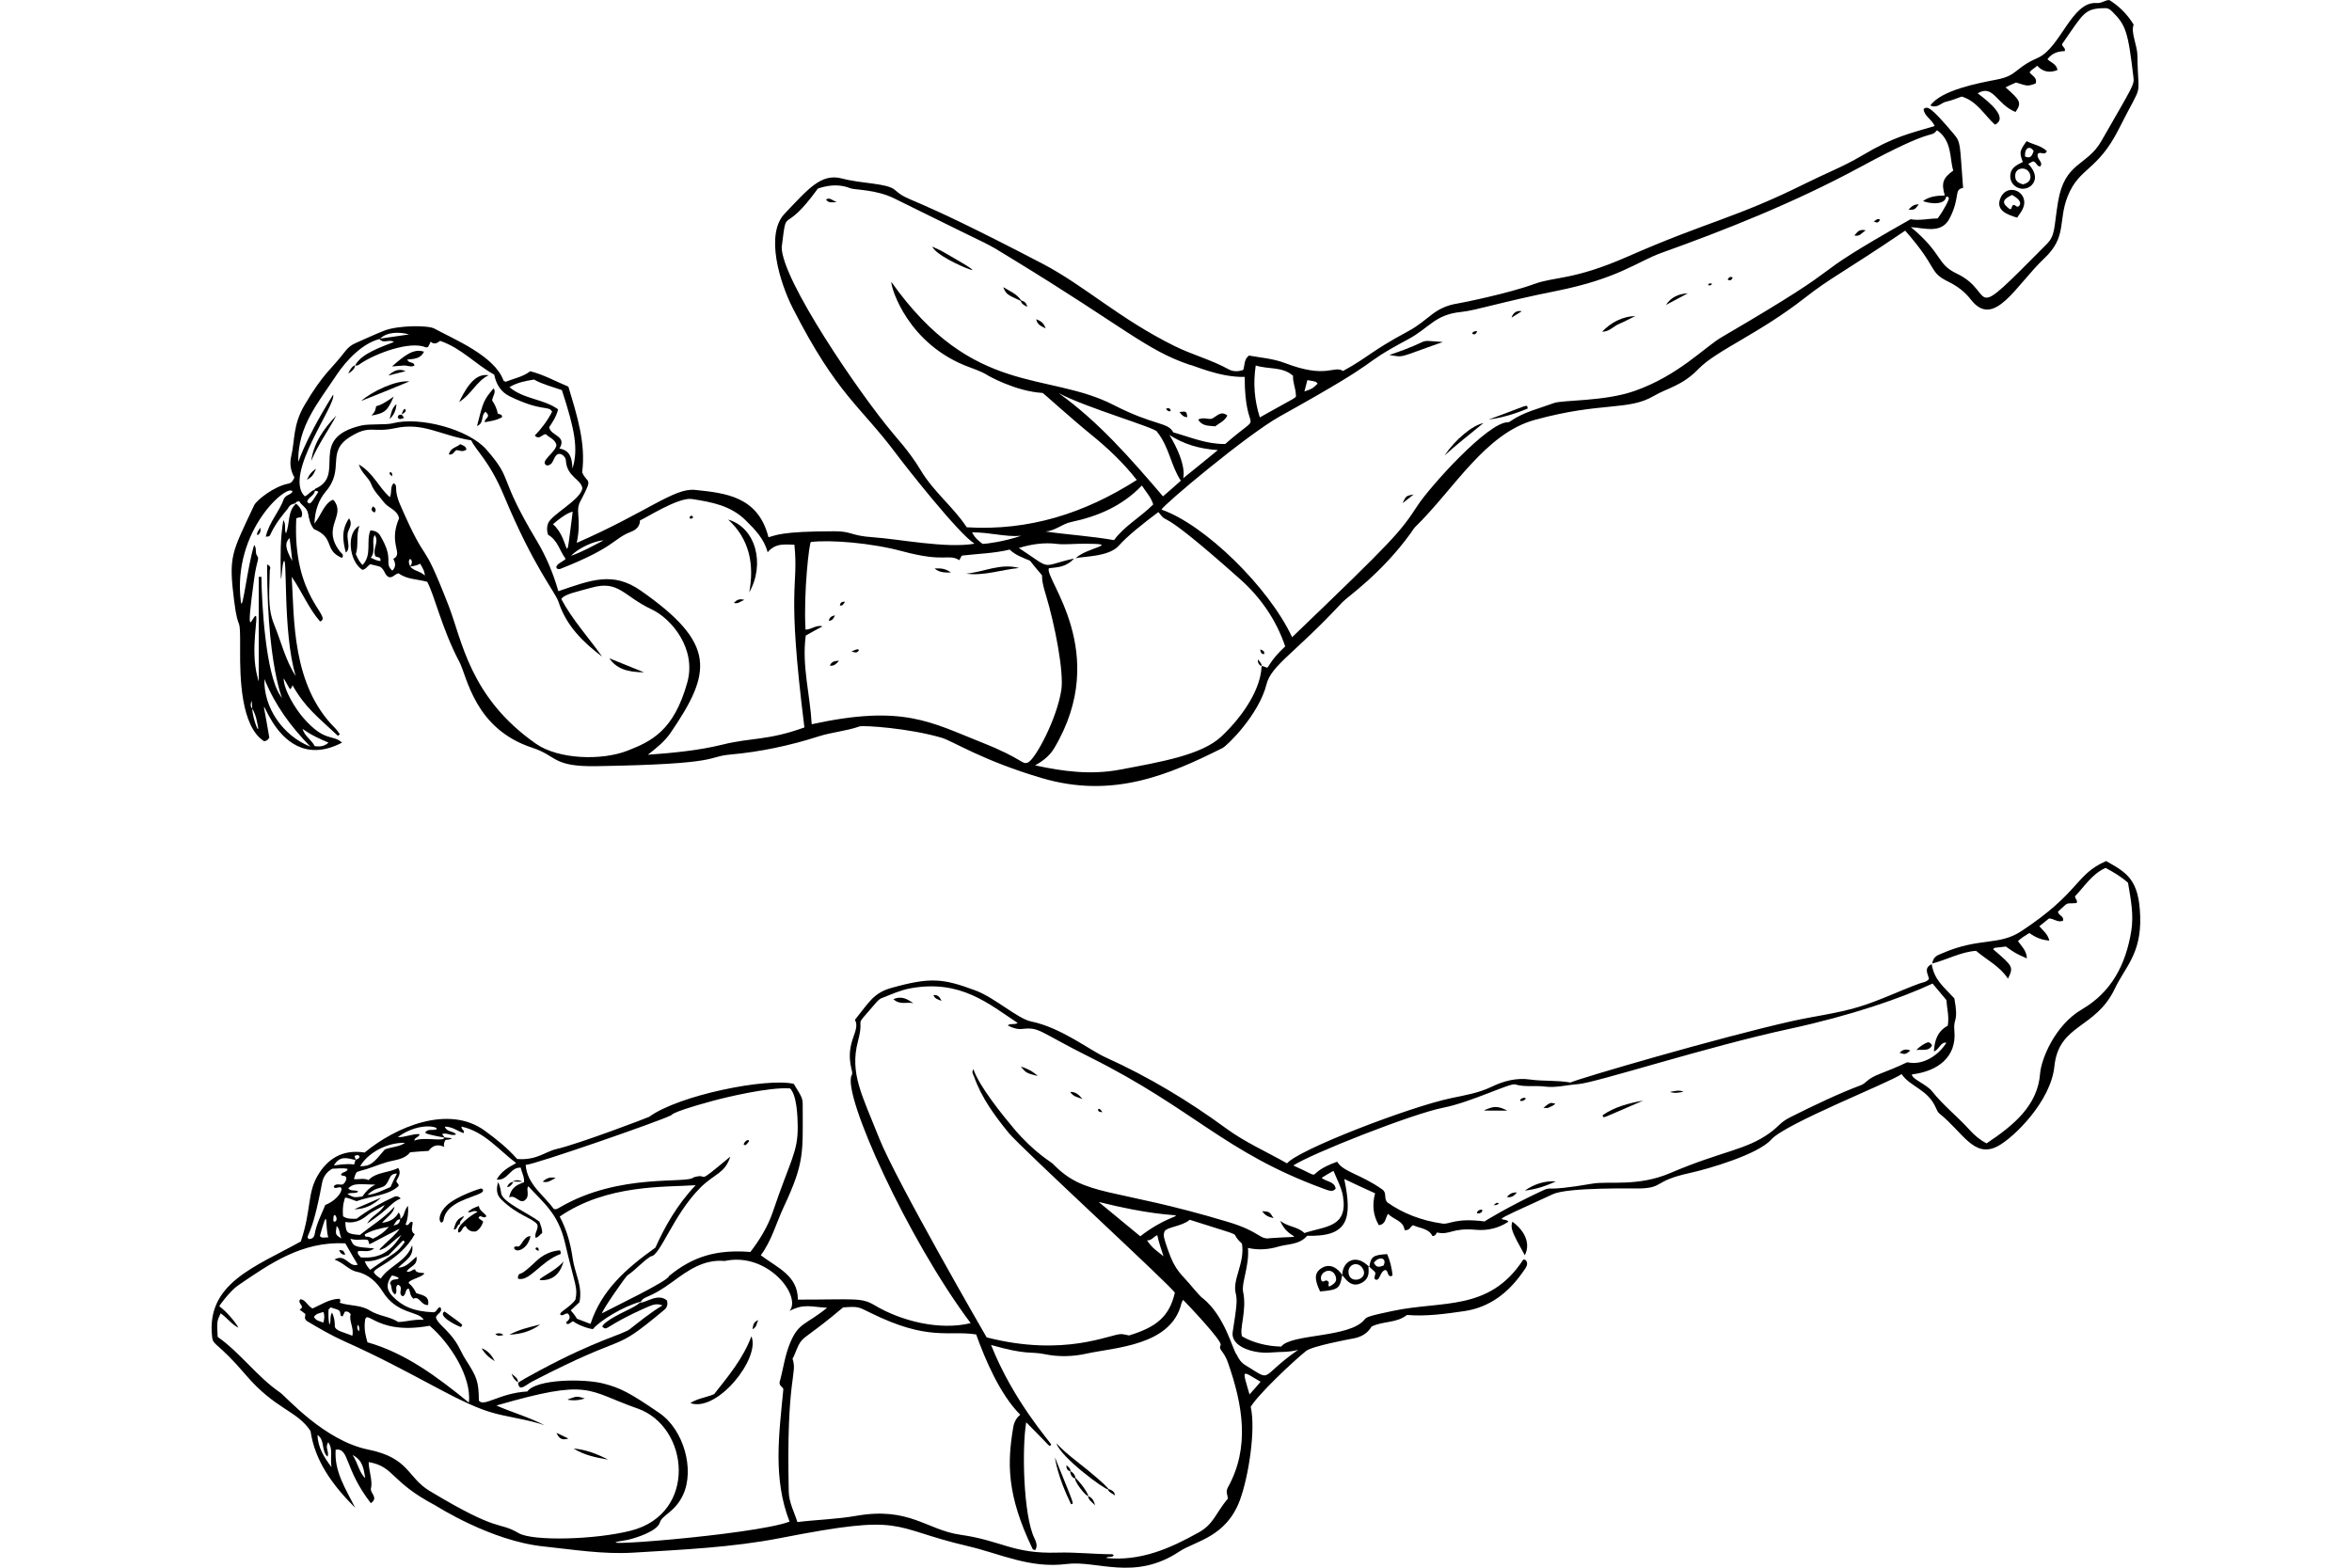 <?xml version="1.0" encoding="utf-8"?>
<!-- Generator: Adobe Illustrator 23.0.1, SVG Export Plug-In . SVG Version: 6.00 Build 0)  -->
<svg version="1.2" baseProfile="tiny" id="Layer_1" xmlns="http://www.w3.org/2000/svg" xmlns:xlink="http://www.w3.org/1999/xlink"
	 x="0px" y="0px" viewBox="0 0 900 600" xml:space="preserve">
<g>
	<path d="M91.88,248.74c-0.07,10.52,0.27,29.34,9.21,34.97c1.6-0.4,1.25-0.63,1.97-1.35c-5.61-33.65-0.58,16.77,27.83,1.86
		c-3.66-3.33-6.48,0.01-14.69-9.31c-2.99-3.4-7.66-10.77-7.66-15.31c2.86,4.65,2.22,5.08,3.41,2.69
		c4.87,8.58,9.49,11.96,17.38,19.35c0.21-0.21,0.41-0.41,0.72-0.62c-0.62-0.83-1.14-1.66-1.86-2.38
		c-16.59-16.48-15.56-41.91-16.56-57.84c3.93,5.59,6.42,12,10.86,17.07c4.98-1.99-10.72-8.83-9.11-39.53
		c0.52-0.1,0.72-0.21,1.03-0.31c0.31,0,0.52,0,0.83,0c0.93-1.35,0.1-3.62-1.97-5.28c-3.31,3-2.28,7.55-3.83,11.38
		c-0.82-1.64,0.21-3.3-1.03-5.07c-1.16,6.94-1.11,13.74-0.97,20.75c0.11,5.31,0.43-2.74,0.95-4.45c1.81-5.89-0.43,26.54,4.78,43.39
		c-3.94-5.98-5.63-13.35-8.28-19.76c-2.69-6.52-1.71-13.66-1.66-20.59c0-0.62,0.83-1.55-1.03-2.38c0,45.16,8.15,54.95,4.95,50.03
		c-5.56-8.53-6.99-35.09-7.12-45.27c-0.2,0-0.79,0-1.03,0c0,45.66,0.19,40.76-0.41,38.58c-3.1-11.12,0.74-24.6-0.94-23.58
		c-1.3,0.79-3.76,10.02-0.4-14.27c1.01-7.29,2.1-7.51,1.14-8.79c-0.93-1.24,0-2.79-1.14-4.14c-2.58,8.26-4.51,26.38-5.09,21.68
		c-3.39-27.39,18.1-45.53,19.78-42.16c-0.62,1.35-2.28,1.03-3.31,2.79c-1.55,4.66-5.59,8.79-6.93,14.49c3,0-0.17-0.53,8.48-10.76
		c0.36-0.82,1.03-1.56,2.17-1.79c1.21-0.24,0.42-0.81,2.17-1c0.83,1.66,3,2.38,3.41,4.86c0.31,1.86,0.72,3.93,2.17,5.79
		c8.32,3.47,3.57,7.94,10.76,11.07c0.93-1.35-0.21-1.76-0.62-2.28c-7.17-9.03,1.37-13.29-1.86-18.83c-0.31-0.41-0.41-1.03-1.14-1.14
		c-3.41,1.76-4.24,5.69-6.93,9.11c0.21-5.17,1.65-9.11,4.45-12.42c7.3-8.63-0.13-14.97,9.21-20.8c7.65-4.77,8.53-1.45,17.18-3.31
		c10.94-2.36,16.87,2.61,29.18,4.66c1.92,4.11,6.95,7.81,12.62,21.42c11.43,27.43,19.51,36.52,20.8,40.46
		c2.96,9.09,9.31,15.31,16.66,20.9c-5.17-7.35-11.38-14.07-15.62-22.04c1.01-1.88,6.38-2.9,11.49-4.35
		c10.55-2.98,12.13,3.13,23.07,8.28c7.6,3.57,17.22,15.07,13.66,27.94c-5.15,18.56-13.77,22.6-22.97,26.18
		c-9.84,3.83-26.35,3.34-34.97-2.69c-25.4-17.75-28.27-39.66-33.42-52.87c-11.01-28.28-7.31-12.88-18.52-38.59
		c-2.74-6.28-0.54-6.98-2.48-8.28c-1.45,1.45-0.62,3.52-1.45,5.38c-4.24-3.62-6.21-9.21-11.9-12.52c1.14,3.52,3.8,4.98,4.76,7.55
		c1.01,2.7,3.14,4.63,4.86,6.93c1.69,2.25,5.07,2.79,5.79,6.1c-4.25,9.92,1.82,13.53-2.17,15.52c0.62,1.45,1.24,2.9-0.41,4.55
		c-3.46-3.2,1-3.96-4.66-13.45c-0.62-1.04-1.66-1.86-3.72-1.97c-1.76,4.04,0.72,9.31-3,13.24c-1.14-1.03-1.86-2.48-2.59-4.14
		c1.14-3.31,0-7.04,1.35-10.86c-5.07,2.59-4.04,13.45,1.14,16.87c1.35-0.21,1.97-1.45,3-2.17c1.45,0.31,2.9,0.72,3.72,0.93
		c1.97,1.14,1.76,3.41,3.52,4.04c1.55,0.31,2.17-1.35,3.72-1.45c3,2.28,6.93,2.17,10.86,3.21c2.82,5.17,5.69,18.19,12.31,30.63
		c2.95,5.54,5.74,25.67,27.94,32.9c9.6,3.13,7.56,7.31,24.52,7.04c48.91-0.8,41.79-3.61,51.22-4.45
		c11.49-1.02,22.76-3.42,33.73-6.93c5.17-1.66,10.63-2.04,15.73-3.83c1.4-0.49,18.97,0.66,31.45,4.35
		c4.26,1.26,15.51,8.69,38.28,15.42c27.14,8.02,48.63-1.24,69.12-11.48c1.89-0.95,13.96-12.79,16.87-24.42
		c1.83-7.33,10.99-11.96,28.97-31.35c1.96-2.12,14.92-10.84,26.28-26.59c0.61-0.84,1.03-1.66,1.76-2.38
		c14.7-14.33,26.61-35.64,45.63-40.87c25.69-7.06,35.69-3.33,45.63-9.21c4.9-2.9,10.75-3.8,16.97-10.24
		c6.94-7.2,23.12-13.42,40.97-27.42c9.7-7.6,14.49-9.51,38.18-25.56c12.94,14.69,8.75,15.73,16.55,19.56
		c3.32,1.63,6.19,3.74,8.59,6.83c8.89,11.46,17.25-5.56,28.14-15.83c8.73-8.22,5.15-14.27,8.9-23.69
		c4.46-11.21,11.37-9.53,19.56-25.76c9.79-19.42,7.31-10.34,7.14-27.94c-0.04-4.17-2.67-9.05-1.45-12
		c-2.38-3.93-5.48-7.04-9.31-9.42c-1.76,0-2.9,1.29-4.86,1.14c-9.56-0.74-13.8,17.18-22.56,21c-8.93,3.9-7.64,6.74-15.62,8.28
		c-7.14,1.37-21.26,4.03-25.45,9.93c2.69,1.24,4.13-1.05,6-1.45c2.06-0.44,4.04-1.24,6-1.97c5.9,1.76,8.69,7.14,12.73,10.76
		c5.18-2.59-2.01-8.54-6.62-12c6.03-3.62,7.15,4.2,14.49,7.14c2.38-3.52,1.97-4.35-3.83-9.42c1.45-0.72,2.79-1.35,4.04-1.86
		c4.45,1.45,4.45,1.45,7.45,0.41c0.83-2.17-1.24-2.9-2.28-4.24c0.62-1.14,1.86-1.55,2.9-2.59c2.28,2.48,4.86,2.79,7.76,1.66
		c-0.31-2.28-2.38-2.79-3.83-4.14c1.66-2.28,4.04-3.1,6.62-3.1c0.41-1.35-0.93-1.45-1.03-2.69c8.29-11.84,8.43-13.76,16.66-13.76
		c1.03,0,1.86,0.62,2.59,1.35c5.14,5.14,5.99,7.53,8.07,25.14c0.34,2.91-0.09,3.08-12.31,24.42c-5.51,9.62-14.03,7.87-16.56,23.28
		c-1.63,9.97-0.95,12.72-4.35,16.14c-31.74,32.04-18.62,18.76-34.35,11.28c-7.96-3.79-5.1-7.39-17.59-17.8
		c5.59,0.37,11.81,2.67,14.9-3.52c4.14-8.27,1.4-10.85,5.07-11.49c-1.3-16.63-0.77-17.34-3.52-20.59
		c-9.2-10.89-10.11-10.68-11.59-9.62c0.21,2.79,3.1,3.83,4.24,6.52c-9.4,2.86-15.37,3.88-27.94,11.38
		c-6.73,4.02-13.96,6.84-21,10.35c-27.57,13.73-37.04,14.4-68.81,28.35c-20.48,8.99-27.66,7.51-35.39,10.35
		c-9.91,3.64-27.48,7.18-29.18,7.45c-9.42,1.47-11.07,6.32-19.14,10.66c-14.69,7.89-14.97,9.77-24.94,15.21
		c-3.61-2.28-6.11,3.14-22.14-3c-4.56-1.75-9.31-2.07-13.86-2.9c-1.97,1.55-1.55,3.62-2.17,5.48c-1.86,0.72-3.93,0.71-5.59-0.21
		c-6.6-3.66-13.98-5.57-20.69-8.9c-21.45-10.64-34.29-23.05-50.8-31.66c-54.19-28.27-49.86-22.7-56.29-28.14
		c-3.07-2.6-12.22-2.25-20.28-4.35c-7.94-2.07-12.9,4.11-21.83,13.45c-7.59,7.93-1.85,26.51,3.1,36.21
		c17.07,33.43,25.61,37.06,39.53,55.67c3.62,4.85,23.81,30.56,30.01,34.46c-10.95,1.89-28.82-1.8-39.01-2.48
		c-8.32-0.55-7.89-2.28-14.49-2.28c-21.08,0-22.56,1.66-25.35,2.28c-3.97-15.71-16.58-16.91-28.14-18.11
		c-7.97-0.82-18.43,8.56-45.22,20.28c2.05-10.04-0.96-12.09,1.66-16.45c4.73-9.03,2.44-5.92,0.41-10.55
		c1.45-11.17-1.97-21.83-5.28-32.8c-4.76-1.97-9.31-4.55-14.59-5.9c-2.79,2.17-6.31,2.79-9.42,4.04c-0.41-0.21-0.72-0.31-0.83-0.52
		c-3.4-9.41-18.82-15.7-26.49-19.87c-2.34-1.27-13.84-1.27-19.14,0.83c-3.72,1.47-7.28,3.13-10.97,4.76
		c-1.57,0.69-2.82,1.64-3.93,3.1c-5.27,6.92-8.43,8.38-15.62,20.69c-4.48,7.67-3.58,13.25-5.07,19.56
		c-0.66,2.79-0.21,5.59,1.24,8.07c-0.52,1.24-1.14,2.15-2.38,2.38c-5.37,1-12.09,6.26-13.04,8.28c-8.69,18.51-9.81,19.38-7.66,36.52
		C91.35,243.78,91.98,233.33,91.88,248.74z M110.81,205.9c0.41,3,0.72,5.9,1.03,8.79C109.05,209.73,108.95,207.77,110.81,205.9z
		 M125.71,284.23c-1.76,1.55-3.41,1.55-5.28,1.35c-1.14-2.38-3.83-3.72-4.66-6.62C116.48,279.3,117.97,280.99,125.71,284.23z
		 M118.78,285.78c-10.66-4.24-18-15.11-17.59-25.87C105.23,269.85,111.12,277.92,118.78,285.78z M96.33,268.19
		c0.1,1.24,0.1,2.17,0.21,3c0.61,0.91,1.45,3.27,1.57,4.02c2.19,8.98-1.57-0.02-1.57-4.02C95.67,270.33,95.86,269.33,96.33,268.19z
		 M145.58,214.7c-1.33,0-2.55-0.75-3.72-1.24c2.23-2.55,0.04-6.42,1.55-8.69c1.77,2.77-0.84,4.94,0.1,7.76
		C143.61,213.66,145.89,212.63,145.58,214.7z M156.45,214.98c0.19-2.36,2.18-0.01,0.47,1.7
		C156.92,216.52,156.4,215.67,156.45,214.98z M156.96,216.77c0.39-0.06,1.93,0,3.83-1.03c0.59,1.16,1.76,2.75,1.76,4.55
		C160.68,218.42,158.3,218.63,156.96,216.77z M117.54,191.96c0.52-1.78,2.65-2.16,2.95-4.09c0.33,0,0.95-0.06,1.29,0.44
		C119.7,191.43,118.67,193.93,117.54,191.96z M484.78,255.52c-2.49-0.76-1.85-1.33-2.2,1.38c-1.13,8.55-7.89,18.15-15.31,25.06
		c-7.45,6.94-22.69,9.6-38.8,12.62c-10.89,2.05-21.6,0.72-32.39-1.66c3.41-1.86,5.73-3.91,7.35-6.62
		c21.78-36.62-4.01-64.93-2.07-68.81c3.21-0.41,6.52-0.31,9.62-3.72c-13.41,2.98-7.73,4.77-21.11-4.04
		c4.82-1.47,9.71-2.2,14.69-1.55c2.65,0.34,6.94-0.11,10.71-0.09c14.16,0.07,0.48,1.43-3.67,5.58c2.31-0.74,12.66-0.45,16.45-4.76
		c3.29-3.73,9.33-8.52,15.21-12.93c4.72,6.06-2.55-4.45,31.25,25.66c7.77,6.92,13.76,15.42,17.28,25.76
		C485.81,252.91,485.41,255.71,484.78,255.52z M447.5,166.48c5.48,3.52,11.28,5.28,18.51,5.79c-4.55,3.71-8.58,7.03-13.23,10.75
		C452.59,183.21,454.72,178.52,447.5,166.48z M451.85,183.97c-2.38,2.17-4.66,4.14-6.83,6c-12.31-14.38-24.63-28.56-39.94-39.53
		c10.33,5.56,37.66,13.45,37.66,14.81C447.44,171.09,448.01,178.21,451.85,183.97z M441.29,193.06c-4.97,4.97-11.07,8.28-15,13.66
		c-8.9-1.55-17.69-2.07-26.28-3.31c3.75-0.2,6.34-2.87,9.83-3.61c10.05-2.12,19.45-6,27.11-13.98
		C438.4,188.2,440.36,190.06,441.29,193.06z M538.84,129.84c8.17-4.38,10.2-9.45,20.28-10.45c5.76-0.57,15.13-3.79,36.11-7.97
		c24.21-4.82,31.12-11.27,40.66-14.69c23.63-8.47,50.55-19.02,76.15-32.9c29.54-16.02,26.09-10.53,29.18-13.97
		c5.91,4.05,4.78,11.14,6.21,15.42c-3.94,2.85-4.65,4.7-3.26,9.53c-3.01,0.11-5.52,0.25-8.22,2.04c-0.57,0.33,8.18,2.67,8.79-1.61
		c0.36,0.05,0.71-0.04,0.99,0.52c0.27,0.4-1.95,4.77-4.29,7.85c-3.41,0-6.83,0.93-10.37,0.3c-46.45,26.31-16.28,12.41-72.22,45.11
		c-6.67,3.9-16.59,14.7-33.32,20.59c-11.65,4.11-27.58,3.41-30.94,4.66c-5.55,2.06-11.44,3.38-16.45,6.83
		c-0.31,0.21-0.72,0.52-1.14,0.52c-7.63-0.12-29.96,24.8-34.56,31.87c-6.65,10.21-9.02,12.96-48.01,50.39
		c-8.9-19.14-33.52-43.15-49.98-48.84c0.57-1.7,32.75-28.7,45.32-35.7C533.18,135.21,517.65,141.21,538.84,129.84z M500.27,145.48
		c3.77,0.63,3.16,0.57,3.93,1.35c-2.07,1.97-2.07,1.97-5.07,3C499.16,149.72,499.95,146.59,500.27,145.48z M480.51,139.89
		c4.97,1.55,10.14,0.31,14.28,3.93c-0.16,2.52,0.95,4.54,1.07,7.16c0.07,1.56,1.26,0.27-13.79,8.77
		C479.99,153.13,479.47,146.72,480.51,139.89z M352.31,179.97c-4.47-7.5-10.22-13.45-10.83-14.37c-12.61-14.99-42.36-58.5-42.36-71
		c2.17-17.11,0.03-3.3,13.85-22.45c5.32-1.77,9.12-1.38,12.43-0.1c1.8,0.69,9.75,0.4,16.87,3.93
		c43.23,21.46,32.51,15.45,45.01,23.07c42.99,26.22,51.41,34.99,67.88,40.54c1.1,0,11.44,4.92,21.12,4.66
		c0,24.59,8.5,11.74-7.46,25.68c-7.14,0.1-13.24-2.59-19.87-4.45c-2.02-4.03-7.12-2.42-22.76-10.45
		c-25.45-13.06-53.86-3.01-85.14-47.17c-0.13,2.22,6.32,24.16,30.16,32.78c0.1,0.1,3.64,1.19,6.26,2.71
		c0.29,0.3,11.2,6.48,21.52,7.04c0.17,0,10.84,9.69,18.52,15.93c6.34,5.14,12.31,10.76,17.49,17.38
		c-19.97,12.73-41.18,19.56-65.08,18.11C364.97,194.19,357.23,188.24,352.31,179.97z M371.97,203.74c7.27,0,12.57,1.84,18.73,1.33
		c-6.56,2.23-13.36,3.1-14.69,3.1C374.35,206.94,373,205.8,371.97,203.74z M308.23,240.98c-0.79-14.43,1.46-33.47,2.06-33.54
		c7.43-0.91,23.04,0.32,34.98,3.54c16.61,4.47,17.45,0.79,21.83,3.41c0.48-0.79,0.75-1.76,1.14-1.76c6-0.72,12.11-0.83,18.11-2.28
		c2.28,2.17,5.07,3.1,7.76,4.24c7.95,10.07,2.41,1.06,6.1,13.14c3.36,10.99,6.99,29.52,5.9,36.42
		c-1.79,11.32-10.03,26.48-12.71,27.64c-2.47,1.06-1.33-1.13-17.82-7.67c-19.46-7.71-30.06-14.57-64.98-6.93
		c-0.62-11.49-3.83-22.25-2.28-33.94c2.17-1.24,4.24-2.38,6.42-3.52C312.37,239.01,310.51,240.98,308.23,240.98z M230.94,206.83
		c-4.04,2.07-7.76,4.24-12.42,5.9C221.32,209.73,227.53,206.94,230.94,206.83z M211.59,200.63c5.3-4.58,7.55-4.84,7.55-4.74
		C215.93,220.55,218.58,206.58,211.59,200.63z M204.35,145.27c3.31,1.86,7.14,2.79,10.66,4.04c4.86,14.9,6.42,22.56,4.04,30.01
		c-0.17-4.06-0.9-6.93-4.97-7.66c3-4.97-3.41-4.76-3.93-8.17c1.24-1.86,2.69-3.93,3.41-6.83c-5.59-4.04-13.14-3.83-18.62-8.48
		C197.83,146.41,201.04,145.79,204.35,145.27z M156.56,127.99c-3.76,0.51-10.73,1.61-11.09,1.61
		C148.07,127,152.78,126.96,156.56,127.99z M128.72,143.6c3.95-5.95,10.14-12.25,16.53-13.85c1.45,1.97,3.67-0.09,5.49,1.13
		c-4.82,1.93-12.57,4.43-14.86,9.02c1.06,0.21,1.76-0.55,2.55-1.06c5.64-3.64,18.48-8.49,24.52-5.9c0.21,0.1,0.52-0.1,0.83-0.1
		c0.31-0.62,0.62-1.14,1.03-2.07c1.55,1.45,2.79,0.21,3.62-0.31c8.17,2.79,13.55,9,20.69,12.93c0.72,3.62,2.49,6.62,5.9,8.28
		c12.55,6.11,14.98,3.38,16.24,5.9c-1.67,3.34-4.32,6.81-6.62,9.11c1.76,1.86,2.79-0.52,4.24-0.52c1.24,1.35,3.31,1.76,4.04,4.02
		c0,2.88-6.92,6.57-3.62,7.98c2.23-0.13,2.31-2.26,3.29-3.59c1.55-2.11,3.95,0.17,3.95,1.74c0.37,6.26,6.02,7.16,6.31,10.66
		c-0.91,4.55-11.84,9.91-13.15,13.4c-0.46,1.23-0.51,2.66,0.01,4.29c3.67,2.04,4.42,6.09,6.63,9.07c0.45,0.61-2.61,1.54-3.3,2.84
		c-0.56,1.06,0.61,1.45,1.43,1.13c21.21-8.39,19.96-11.44,27.01-14.18c2.04-0.79,3.41-2.18,3.41-4.35
		c1.69-0.56,14.64-8.98,19.88-8.18c7.44,1.14,14.82,2.46,20.59,8.17c3.53,3.5,7.04,7.04,8.38,12.21c3.1-3.72,6.83-2.9,10.24-2.9
		c1.7,17.03-3.13,14.37,3.83,69.94c-14.33,5.15-19.9,3.73-31.56,6.62c-8.87,2.2-19.02,3.16-28.35,3.83
		c3.22-2.53,6.39-5.01,8.69-8.38c15.78-23.12,17.7-34.09-11.38-54.42c-10.66-7.45-18.95-4.1-31.56,0.21
		c-1.97-6.93-4.68-13.34-8.28-19.35c-15.29-25.54-8.6-22.66-19.25-34.87c-6.75-7.74-25.49-12.77-35.9-10.04
		c-2.49,0.65-8.99,0.15-11.9,0.83c-21.1,4.88-5.5,19-17.69,24.21c-0.17,0.07-0.25,0.32-0.32,0.47c-1.5,0.33-2.23,1.93-3.71,2.43
		c-8.32-8.31,12.38-35.36,10.86-38.9c-0.01,0.02-0.03,0.05-0.04,0.07c-12.17,19.56-13.3,26.85-13.31,25.33
		C114.04,163.06,121.61,154.32,128.72,143.6z"/>
	<path d="M245.22,498.2l0.21-0.1C245.22,498.14,245.24,498.16,245.22,498.2z"/>
	<path d="M818.95,350.66c-0.45-14.08-5.09-16.64-13.04-21.11c-11.95,5.25-9.78,11.86-32.39,26.8c-8.79,5.81-16.03,2.23-30.52,8.59
		c-1.44,0.63-3.21,1.03-3.62,3.83c5.9-1.55,10.97-4.45,16.76-4.86c4.14,3.52,9.11,5.9,12.21,10.66c2.17-4.45,2.07-4.66-5.69-11.28
		c0.85-0.85,0.28-0.38,4.86-1.03c3.41,2.36,3.54,2.57,8.07,4.55c-0.1-3-1.97-4.55-3.41-6.62c1.24-1.24,2.79-2.07,4.35-3.1
		c2.17,1.55,4.55,2.69,7.66,2.9c-0.62-2.48-2.28-3.72-3.83-5.48c1.24-1.03,2.59-2.07,3.72-3c1.97,0.1,3.52,1.76,5.38,0.83
		c0.31-1.86-1.76-1.86-1.97-3.41c4.53-4.08,2.45-2.92,7.14-3.31c0.52-1.03-0.62-1.55-0.62-2.59c3.62-3.72,6.42-8.48,11.69-10.86
		c2.9,1.55,5.79,3.21,8.59,5.69c1.03,6.1,2.28,12.21,1.24,18.52c-2.07,12.62-7.45,23.27-18.83,29.9
		c-10.59,6.17-15.66,19.42-16.04,24.52c-0.91,12.38-10.19,19.93-20.49,26.8c-2.59-1.35-4.66-3.1-6.62-5.28
		c-4.56-5.06-9.93-9.21-14.18-14.59c-2.23-2.82-7.89-4.73-7.76-6.52c9.79-1.17,17.2-6.6,16.24-16.66c-0.5-5.22,1.73-2.89,0-12.42
		c-4.79-5.09-7.69-7.34-8.69-13.14c-3.21,1.66-1.35,3.72-1.03,5.69c-0.93,1.24-2.37,1.26-3.72,1.76c-7.83,2.89-15.42,6.62-23.38,9
		c-8.28,2.48-16.97,3.5-25.35,5.38c-27.66,6.21-81.72,22.01-84.74,23.49c-5.28-0.93-10.45-0.43-15.42-1.14
		c-5.27-0.75-10.13,0.54-14.8,2.79c-4.96,2.4-10.24,3.23-15.52,4.35c-16,3.39-58.38,19.69-62.7,24.94
		c-7.86-4.45-16.12-8.1-23.28-13.35c-14.45-10.6-29.78-19.81-46.15-27.21c-6.24-2.82-16.92-11.37-28.56-13.76
		c-5.03-1.03-13.98-9.14-21.11-11.8c-12.51-4.65-17.21-5.24-32.28-1.03c-6.91,1.93-8.61,5.59-13.97,12.21
		c2.33,4.33-3.88,8.24-1.35,18.73c0.2,0.83,0.52,1.86,0.1,2.48c-3.76,7.21,21.46,62.79,45.53,94.88
		c-11.79,2.9-26.51-0.74-36.73-6.83c-5.11-3.04-7.31-2.17-29.39-2.17c0-9.21-7.76-12.11-14.18-16.97
		c4.14-5.59,5.89-12.32,8.79-18.52c8.08-17.25,7.24-20.8,7.24-39.11c0-2.59-0.41-3-3.41-7.97c-10.25-2.41-43.82,4.24-55.36,12.62
		c-0.33,0.24-26.94,10.37-35.39,12.31c-4.49,1.03-7.54,4.4-15.11,3.83c-3.62-4.14-7.98-7.64-12.42-10.86
		c-13.8-10.04-34.02-1.48-45.94,8.38c-7.35-1.14-13.06,1.43-17.18,7.55c-5.08,7.55-2.92,13.73-7.24,26.49
		c-17.74,9.85-36.26,16.06-33.94,36.52c0.39,3.47,1.96,1.77,12.83,14.49c11.46,13.41,19.51,13.54,24.83,21.52
		c1.66,11.59,8.59,20.9,17.07,29.39c-3.52-7.14-8.07-13.76-7.45-22.25c5.34-0.67,3.14,7.13,13.45,20.49c2.9-2.07,0.1-3.41,0-5.38
		c0.83-3.1-0.72-6.52-0.83-10.35c9.99,1.76,7.98,7.32,25.45,16.55c0.54,0.28,21.16,13.59,41.39,15.73
		c11.49,1.21,22.87,3.09,34.46,2.38c18.83-1.16,37.77-1.97,56.29-5.59c48.77-9.53,40.85-4.1,71.7,3.1
		c12.59,2.94,23.62,8.64,37.87,6.83c11.56-1.47,25.96,6.63,43.04-4.76c6.08-4.05,17.89-5.4,23.18-19.66
		c3.32-8.95,6.14-27.02,4.14-35.7c2.75-4.71,16.14-17.35,21.21-21.42c2.32-1.86,16.9-4.56,17.49-4.66c3.31-0.52,5.9-1.86,7.55-4.66
		c4.35-2.17,9.52-1.24,13.55-4.45c7.24,0.62,14.59-0.4,21.83-1.45c9.94-1.43,17.19-7.26,22.66-15.21c0.85-1.23,2.17-2.69,1.03-4.24
		c-0.62-0.41-0.93-0.41-1.14-0.1c-13,19.73-30.77,15.43-49.77,19.45c-9.16,1.94-10.07,2.31-10.86,3.31
		c-5.66,7.11-28.11,5.34-31.87,10.35c-5.48-0.1-10.97-1.55-15-3.93c-1.1-2.98,1.93-9.9,0.41-17.07c-0.7-3.32,2.45-9.96,1.86-16.76
		c4.04,0.93,7.96,0.59,11.69-0.52c3.61-1.07,7.97-0.62,10.97-4.14c15.64,0.47,17.41-6.36,14.18-21.73c4.14,1.97,7.86,3.72,11.8,5.48
		c-1.14,4.24-0.83,8.38,1.45,12.21c2.79-0.41,2.38-2.79,3.52-4.35c2.17,2.28,5.9,2.59,6.31,6.21c1.86,0.31,2.17-1.24,3.21-1.86
		c2.69,1.24,6.1,1.24,7.45,4.14c1.24,0,1.24-0.72,1.76-1.35c5.13,1.12,5.39-1.86,14.9-1.03c4.45,0.39,8.69-0.62,12.42-3.1
		c-1.3-2.16-10.63,2.08,17.07-10.55c5.93-2.71,31.73-2.12,33.32-2.17c9.26-0.33,4.97-2.83,18.93-5.9
		c7.43-1.63,26.27-7.18,31.25-12.83c5.43-6.16,45.95-22.07,49.87-25.04c3.5,5.03,10.02,5.75,13.14,12.93
		c0.31,0.72,0.71,1.67,1.35,2.17c8.95,7.12,13.2,17.26,22.25,12.52c6.22-3.26,20.35-17.18,21.73-30.52
		c1.69-16.47,15.76-14.2,23.18-29.9C813.26,369.97,819.42,365.05,818.95,350.66z M256.37,427.03c1.4,0-3.09-0.42,16.37-5.7
		c5.27-1.43,21.66-5.35,29.59-4.76c2.61,2.61,2.89,10.89,2.92,14.57c0.08,9.91-2.78,12.72-9.54,32.72
		c-1.89,5.58-5.07,10.76-8.57,15.3c-13.09-1.04-22.14,1.82-31.13,9.2c0,1.81-22.4,12.48-25.67,14.29c0-1.05,8.95-14,9.82-14.59
		c3.22-2.16,5.59-5.17,8.9-7.24c3.49,0,8.56-15.86,18.85-26.19c5.45-5.47,9.43-5.4,11.56-11.98c-14.53,12.1-7.4,5.89-14.05,7.96
		c-2.61,2.61-28.26-1.83-51.03,11.39c-2.02,1.17-1.46,0.72-2.48,0.72c-3.76-5.29-10.18-9.32-10.76-16.87
		C204.9,445.64,252.88,428.92,256.37,427.03z M219.14,481.65c-0.78-5.58-2.28-10.97-4.97-16.04c18.06-12.38,40.08-11.2,52.04-12
		c-7.14,7.45-11.9,16.04-15.42,23.9c-11.43,8.14-20.61,16.39-24.77,29.02c-0.11,0.27,0.52,0.35-5.24-1.81
		c-0.7-1.18-1.56-2.31-2.38-3.21c1.12-1.03,2.77-2.63,3.31-3.1C223.08,492.41,219.92,487.24,219.14,481.65z M166.3,432.41
		c-1.23,0.18-2.69-0.39-3.65,1.13c0.72,0-1.51,0.23,7.35,1.84c0,1.74-7.62-0.42-11.49,1.17c0.25-1.41,1.75-1.14,2.07-2.49
		c-2.79-0.2-5.82,1.35-8.38,1.14C161.36,428.55,169.91,431.88,166.3,432.41z M154.99,437.38c-1.92,1.54-5.57,1.63-7.76,2.58
		c-4.27,5.07-5.3,6.4-9.42,6.4C140.51,441.61,147.54,437.26,154.99,437.38z M137.6,442.74c-0.2,0.8-0.97,0.83-1.49,1.11
		c0,0-0.36-1.15-0.47-1.42C136.37,442.23,137.09,441.61,137.6,442.74z M136.03,443.96c-1.24,3.24,1.66,0.57-8.25,2.09
		C130.03,442.08,133.07,443.32,136.03,443.96z M138.65,457.95c-3.13,0.28-2.83,0.62-5.69-0.93c1.24-0.83,2.9,0,4.14-0.93
		c-1.03-0.93-2.9,0.1-3.83-1.35c2.06-1.64,2.34-1.67,10.35-1.35C141.35,454.53,140.12,455.88,138.65,457.95z M146.92,454.02
		c2.51-1.69,1.48-4.86,4.97-4.86c-0.93,1.76-1.66,3.41-2.48,5.17c-2.9,1.14-5.48,2.69-8.79,3
		C143.26,454.67,145.3,454.9,146.92,454.02z M123.23,452.78c0.42-2.28,1.66-4.24,3.94-5.48c1.8,0,4.05-0.41,5.9,0.1
		c-0.52,1.55-2.28,0.93-2.59,2.28c0.33,0.38,1,0.23,1.53,0.46c1.11,0.47,0.27,2.36-0.81,3.17c-0.71,0.15-1.16,0.01-1.83-0.01
		c-1.73-0.05-2.18,1.43-0.84,1.36c0.48-0.03,1.16-0.29,1.45-0.29c1.89,0.03-0.15,4.66-5.51,6.81c-1.45,3.62-3.37,7.13-4.04,11.07
		c-0.23,1.34-0.93,1.97-2.38,1.97C116.83,472.24,119.15,474.86,123.23,452.78z M128.82,469.23c1.35,1.24,1.03,3.21,1.86,4.76
		C128.3,472.54,128.3,472.54,128.82,469.23z M127.54,466.92c-0.01-0.07,0.08-1.36,0.12-1.49c0.07-0.21,0.22-0.37,0.53-0.44
		C129.88,467.15,127.58,468.46,127.54,466.92z M125.61,473.58c-1.35-0.1-2.28,0.52-3.22-0.51
		C125.9,460.53,124.25,469.07,125.61,473.58z M121.47,549.21c2.98,1.88,1.35,6,3.83,8.28c0.83-1.74-1.12-3.47,0.31-5.48
		c1.97,2.79,0.62,5.79,1.24,9.52C123.94,557.66,121.66,553.98,121.47,549.21z M134.92,556.87c4.15,2.21,4.2,5.5,4.86,8.9
		C137.4,563.49,137.09,560.28,134.92,556.87z M198.45,586.77c-8.13-4.77-6.64,0.37-34.04-16.14c-8.67-5.22-7.66-12.62-23.49-15.83
		c-16.9-3.43-31.4-20.23-33.73-21.83c-8.96-6.17-15.21-15.21-23.9-21.31c-0.3-5.88-0.32-5.98,1.14-9c2.4,1.61,4.31,4.35,6.83,5.48
		c-1.05-1.86-4.18-5.88-7.32-8.17c-0.22-0.16,4.26-6.02,7.11-7.97c12.34-8.44,24.52-16.97,41.08-16.14
		c5.12,9.06,4.99,8.14,4.46,8.25c-3.18,0.82-4.39-4.45-8.6-2.04c3.53,1.26,5.57,4.06,8.48,4.66c4.55,0.92,7.74,4.05,9.93,7.55
		c5.63,9.03,13.86,7.33,15.73,10.86c-3.53-0.29-6.5,0.72-9.73,0.83c-3.31-2.17-7.48-2.23-10.97-4.45c-3.34-2.13-7.66-1.66-11.38-2.9
		c0-0.52,0.52-1.03-0.21-1.55c-3.93,0.1-7.14,2.38-10.24,3.72c-2.07-1.03-2.59-3.41-4.66-3.52c-1.53,1.53,2.25,2.71-0.31,3.93
		c1.37,1.06,1.78,1.38,2.17,1.66c0.21,0.83-0.72,1.76,0.72,2.79c4.35,2.59,9.22,5.45,14.38,7.76c26.05,11.64,42.17,22.77,55.25,26.9
		c6.49,2.05,15.04,2.93,21.21,5.17c-5.93-3.11-12.36-4.88-18.42-7.55c36.23-10.48,34.16-5.81,54.01,1.14
		c19.83,6.94,23.11,40.25-2.59,46.77C227.71,589.31,203.83,589.93,198.45,586.77z M140.61,474.51c1.99,1.99-3.27,3.55,12.31-4.24
		c-2.27,3.6-11.89,10.47-5.62,7.34c2.03-1.24,3.36-2.9,6.24-4.96c-3.93,6.36-8.27,9.16-15.52,8.59c-0.31-0.72-1.45-1.03-1.03-2.38
		c2.01-0.34,4.09,0.67,6.21-1.05c-7.83-0.62-7.86-0.62-9.09-3.69c0-0.13,0.5,0.35,2.51,0.38
		C138.03,474.52,139.38,474.3,140.61,474.51z M139.58,472.44c2.69-1.55,5.59-2.28,9.21-2.9c-1.86,2.17-3.72,3.41-6.1,4.55
		c-0.62-0.31-1.14-0.62-1.66-0.72C140.51,473.16,139.58,473.78,139.58,472.44z M150.54,469.03c0.95-1.16,1.19-2.38,2.58-2.38
		C152.94,468.31,152.09,468.73,150.54,469.03z M154.89,475.34c-3.16,4.43-2.8,3.26-13.24,10.66c-1.03-1.14-1.66-2.07-2.07-3.31
		c3.62,0.31,6.31-1.24,9.11-2.28C155.16,473.93,153.95,474.4,154.89,475.34z M164.41,507.4c7.79,6.67,16.13,19.61,15,29.4
		c-12.11-9.83-24.21-18.93-38.8-23.07c-0.64-2.2-1.12-4.24-1.08-6.24C139.76,498.27,142.01,511.54,164.41,507.4z M137.3,509.58
		c-0.52-0.72-0.83-1.45-0.31-2.59C137.61,508.03,137.61,508.76,137.3,509.58z M134.82,511.24c-2.91-1.27-6.72-1.88-6.7-3.74
		c0.01-1.78-0.24-3.44-1.06-5.16c-1.03,1.66-0.21,3.31-1.03,4.66c-0.31-1.69-0.45-3.18-0.31-5.79c0-0.1,0.31-0.31,0.83-0.83
		c0.61,0.26,1.66,0.49,2.44,0.79c2.19,0.81,0.44,2.5,2.11,2.63c0.42-0.84,0.64-1.22,0.83-1.76c0.83-0.21,1.45-0.1,2.28,0.93
		C133.37,505.44,135.55,508.21,134.82,511.24z M123.75,506.17c-1.55-0.52-2.9-0.72-3.62-2.17c0.92-1.32,2.21-1.43,3.62-1.86
		C124.28,503.48,124.14,504.69,123.75,506.17z M240.15,589.36c2.97-0.67,11.31-3.23,12.33-6.63c0.9-2.99,5.73-3.86,8.88-10.57
		c4.53-9.67,0.28-24.95-9-31.32c-11.56-7.93-15.04-9.64-21.31-11.28c-7.54-1.98-25.86-1.79-29.28,3
		c-10.7,0.63-16.54,6.06-18.52,3.52c-0.1-7.45-0.71-8.94-5.07-15.73c-2.36-3.67-2.53-6.28-7.76-11.59
		c-1.01-1.02-3.21-2.91-3.62-4.55c0.32-1.45,2.9-1.98,1.66-3.93c-1.24,0.21-1.24,1.86-2.59,1.97c-7.76-0.31-12.01-2.37-15.62-6.1
		c-2.29-2.37-2.7-4.7-0.31-7.97c1.42,0.16,4.05,1.2,1.56,1.47c-0.86,0.09-1.72,0.07-2.29,1.43c0.95,1.26,0.2,3.2,1.97,4.35
		c1.23-1.22-0.39-2.9,1.15-3.72c1.97,0.83,0.43,2.58,1.03,3.72c0.69,1.33,1.52,0.46,1.91-1c0.15-0.58,0.35-1.13,1.09-1.27
		c0.72,1.03,0.31,2.59,1.86,3.93c2.26-1.33,2.87,2.63,5.59,2.38c0.62-3.62-2.28-3.72-4.55-4.55c-0.66-1.44-1.51-2.69-2.7-3.67
		c-1.13-0.93,3.58-2.17,4.95-3.07c2.8-1.84-2.31-0.05-2.66-2.36c-1.13,0-1.89,1.32-3.21,0.83c0.93-1.96,4.34-2.18,3.72-5.69
		c-2.21,1.81-3.75,4.11-7.04,4.24c2.71-2.71,6.2-4.26,5.38-8.59c-2.22,6.29-8.71,7.76-12.01,12.73c-1.07-0.7-2.03-1.27-2.57-2.26
		c-0.89-1.64,10-4.56,15.6-14.71c-1.97-1.24-0.72-3.1-0.83-4.66c-1.45-0.52-1.14,1.76-2.69,1.03c0.83-2.17,1.14-4.45,0.93-7.24
		c-1.62,1.74-1.26,4.03-2.91,5c-0.05-0.78,0.16-1.55-0.71-2.42c-1.06,2.02-2.94,3.51-6.31,3.93c1.81-2.21,4.34-3.47,4.76-6.21
		c-3.83,4.35-8.79,7.24-13.24,10.86c-5.2-0.43-5.35-0.83-5.59-4.97c3.31,0.62,6-0.52,8.48-2.59c1.75-1.45,4.04-2.38,6.62-3.93
		c-1.89,3.31-5.08,4.05-6.73,7.14c8.97-5.98,8.81-7.85,12.82-9.62c-0.83-0.93-1.66-0.93-2.28-0.72c-5.17,2.38-10.14,5.07-14.59,8.48
		c-1.76,0-3.52,0.21-5.17-0.93c-0.19-2.05-0.14-4.19,0.49-6.25c0.37-1.23-0.23-1.3,4.69,0.46c5.11-1.96,12.05-2.05,16.04-5.79
		c0.21-1.03-0.72-0.93-0.83-1.97c0.52-1.24,2.07-2.79,0.72-4.97c-3.72,1.97-8.28,1.45-11.38,4.66c-1.86-0.93-3.83-0.1-5.59-0.41
		c0.83-2.54,0.72-2.7,2.38-3.1c3.41-0.84,6.62-2.28,10.04-3.31c3.1-0.94,6.83-0.93,9.11-3.83c2.38-0.21,4.66-0.41,7.04-0.52
		c1.31-1.78,2.97-2.62,5.27-1.83c1.64,0.56-0.1,0.3,0.99-2c0.38-0.8,0.66-0.12,2.11-0.71c1.08-0.44,0.86-0.26-2.22-0.62
		c-0.24-0.32-0.7-0.92-0.97-1.25c1.76-0.83,3.42,0.92,5.38,0.1c-1.13-1.45-3.61-0.78-4.35-3c3.08,0,5.56,2.15,7.24,2.48
		c0.42-1.28-1.02-1.27-0.83-2.48c8.79,1.97,14.07,8.79,20.9,13.97c-3.12,1.7-5.77,3.24-7.45,6.31c4.35,0.52,5.17-4.86,9.21-4.55
		c0.31,1.76,1.45,3.41,1.24,5.59c-2.99,1-5.01,2.26-5.68,5.79c2.38-1.14,3.62,2.07,5.59,1.35c2.79-1.56,0.63-4.58,1.76-5.59
		c5.8,6.32,11.4,10.46,13.97,21.42c4,17.03,5.02,17.2,4.04,21.94c-2.06,3.09-6.96,5.01-5.59,5.9c1.03,0.41,1.76-0.93,2.79-0.52
		c1.59,1.95-0.51,2.88-0.69,3.27c-0.18,0.38,0.3,1.06,1.29,0.44c0.24-0.18,0.91-0.69,1.26-0.82c2.52,1.84,6.69,3,7.66,3
		c2.52-3.19,11.86-8.87,18.36-10.5c1.38-2.43,2.94-0.87,12.06-7.59c6.02-4.43,12-8.69,19.97-7.97
		c16.43-3.58,29.58,13.37,24.83,19.14c5.45-2.98,8.64-1.5,14.38-1.24c-8.28,6.72-10.82,5.55-14.1,13.31
		c-2.13,5.02-2.73,10.42-4.11,15.25c-0.1,1.55,1.45,1.76,1.45,2.69c-1.66,17.18-4.04,34.14,2.38,50.6
		C288.68,587.55,216.95,592.93,240.15,589.36z M469.85,569.29c-0.92,1.66-0.1,2.9,0,4.24c-4.66,5.59-5.41,9.76-11.07,12.93
		c-10.99,6.16-22.35,11.17-35.49,9.83c0.8-0.9,2.24,0.06,2.9-1.03c-0.21-0.1-0.41-0.41-0.62-0.41c-6.93,0-13.86-0.83-20.9-0.62
		c-17.21,0.52-21.3-4.58-37.15-6.83c-12.98-1.84-19.49-10.85-39.94-7.24c-7.46,1.31-14.9,1.45-22.45,2.38
		c-1.24-3.93-3.21-7.45-3.31-11.59c-1.03-44.44,3.46-44.87,1.45-50.91c1.21-2.17,1.78-4.71,3.16-6.6c1.63-2.23,4.16-2.9,16.19-13.06
		c5.9-0.41,5.8-0.23,10.45,2.07c22.25,11,29.76,6.62,40.46,8.28c3.55,9.89,9.24,23.1,16.87,30.73c-1.54,1.25-2.36,2.87-2.69,4.86
		c-2.23,13.34-2.67,25.62,7.45,46.56c0.1,0.21,0.52,0.21,0.93,0.41c1.08-1.43,0.4-3.17-0.31-4.66c-4.22-8.8-4.77-34.46-3.1-44.28
		c10.7,10.69,8.34,9.23,9.62,8.59c-0.71-1.42-14.54-16.75-23.07-38.18c14.01,4,14.99,2.39,20.49,3.52
		c5.39,1.11,10.77,0.96,16.04-0.21c10.74-2.38,32.44-2.97,36.32-19.25c0.06-0.23,0.56-1.41,0.68-1.28
		c1.84,1.84,15.03,15.75,14.32,17.22c-0.96,1.98,1.12,1.97,2.79,6.73C475.57,537.73,478.36,553.97,469.85,569.29z M478.13,533.69
		c-2.88-10.07-3.23-9.19,4.24-4.86C482.32,528.91,479.4,532.34,478.13,533.69z M472.85,494.98c0.67,2.61,0.36,5.17-1.14,14.69
		c-0.96,6.13,8.77,8.52,14.49,7.98c3.52-0.34,7.04,0,10.55-1.03c-15.51,10.82-9.28,12.49-20.18,5.89c-1.66-1.01-2.58-2.38-3.4-4.13
		v-0.01c-1.41-1.41-4.29-14.52-12.93-21.51c-0.29,0-2.62-2.59-3.47-3.63c-4.76-5.85-6.95-6.45-9.83-14.81
		c-1.55-4.48-1.95-5.58-1.33-7.08c0.71-1.72,6.78-1.96,9.65-4.5c24.03,7.73,13.98,3.71,19.97,9.11
		C476.48,483.22,471.49,489.73,472.85,494.98z M436.33,473.16c-5.48-4.55-10.66-8.79-15.93-13.14
		C459.99,469.92,453.96,459.5,436.33,473.16z M445.22,480.82c-2.42-2.06-4.16-2.87-6.31-6.1c1.86,0.1,2.48-1.45,3.93-1.97
		C443.44,475.61,444.39,478.21,445.22,480.82z M499.13,471.92c-2.68-2.57-6.26-2.29-9.21-4.66c2.99,7.97,12.02,5.45-3.83,6.62
		c-4.29,0.68-3.51-2.39-16.14-6.2c-44.55-13.42-54.7-9.34-67.15-22.35c-0.49-0.51-7.18-4.31-14.8-13.35
		c-4.35-5.16-13.37-16.31-15.52-22.76c-0.83,1.24-0.02,2.08,0.31,3c2.85,8.02,7.85,14.81,13.14,21.31
		c4.74,5.83,62.99,59.34,63.63,61.25c-2.07,8.78-6.61,13.03-17.55,16.34c0,0-2.07-0.51-2.95-0.53c-4.07-0.09-21.5,8.96-51.52,1.26
		c-0.07-0.1-34.81-60.21-41.18-76.36c-6.42-16.27-11.3-24.65-8.07-36.94c2.85-10.84-2.38-4.03,6.31-14.07
		c0.82-0.94,1.66-2.05,2.79-2.48c3.55-1.37,7.03-3.01,10.86-3.72c19.35-3.6,30.2,6.04,41.18,13.24c-1.35,0.83-2.69,0-3.83,0.93
		c1.82,1,3.72,1.55,5.48,1.36c6.84-0.77,5.95,0.79,26.07,10.85c39.77,19.89,51.23,36.23,88.89,50.13c2.53,0.93,3.87,1.58,5.06,0.14
		c-0.41-2.79-3.52-2.59-5.38-4.14c0.2-0.13,4.5-2.78,4.57-2.64c1.35,3.39,3.08,6.48,3.6,9.67
		C515.88,469.82,507.13,469.25,499.13,471.92z M719.39,410.97c-5.4,2.09-4.98,3.52-7.52,4.46c-7.54,2.77-17.97,7.7-26.76,12.14
		c-4.06,2.05-4.03,3.21-7.87,6.01c-9.1,6.65-18.22,6.87-38.11,15.38c-12.48,5.34-23.6,2.99-29.7,4.04
		c-20.8,3.57-14.47,0.48-20.07,3.1c-11.8,5.54-21.35,11.28-21.24,11.38c-11.36-1.46-13.36,1.21-16.1,0.83
		c-8.04-1.13-15.31-3.93-21.21-8.17c-1.35-1.76-0.1-3.31-1.66-4.76c-8.8-6.21-15.01-6.71-17.49-10.76
		c-13.98,5.05-3.54,7.34-16.76,1.45c6.7-4.47,45.62-19.84,57.43-22.14c10.48-2.05,25.48-9.49,27.42-8.9
		c3.73,1.13,7.65,0.34,11.38,0.83c4.24,0.55,8.48-0.63,12.73-0.93c6.68-0.47,49.35-14.34,80.71-21.11
		c23.98-5.18,43-11.83,54.94-17.38c1.86,2.17,3.52,4.24,5.28,6.31c0.21,3.21,1.14,6.42,0.52,9.83c-3.93,2.07-5.07,5.69-5.28,9.83
		c1.87-0.51,2.6-3.81,4.76-3.31c-2.85,4.54-7.96,7.92-12.94,7.72C727.56,406.63,733.82,405.37,719.39,410.97z"/>
	<path d="M769.29,66.63c-0.68,4.41,4.16,7.16,7.66,4.66c2.48-2.07,2.38-5.17-0.83-8.59c0.83-0.41,1.24-0.62,1.76-0.93
		c1.35,0.1,1.35,1.86,2.79,1.97c0.1-0.31,0.52-0.72,0.41-1.03c-0.21-1.35-1.76-2.28-1.35-3.72c0.93-1.35,2.59,0.83,3.52-1.14
		c-2.17-2.17-5.28-2.48-7.76-3.83c-2.79,3.83-2.79,4.35-1.45,7.97C772.08,63.01,769.7,63.94,769.29,66.63z M778.19,57.84
		c-0.62,1.35-0.83,3.1-3.31,2.07C774.65,56.5,776.76,55.55,778.19,57.84z M776.72,66.47c0.69,1.77,0.01,3.5-2.67,4.1
		c-0.25-0.25-2.9-0.45-2.9-3C770.78,64.06,775.53,63.4,776.72,66.47z"/>
	<path d="M765.56,75.64c-2.17,4.81,2.44,6.5,6.31,7.66c0.72-1.14,1.53-2.08,2.07-3.21C777.03,73.61,768.28,69.62,765.56,75.64z
		 M769.91,74.6c4.95,2.73,2.55,4.45,2.37,4.45c-0.69,0.45-1.54-1.39-2.27-0.23c-0.31,0.44-0.16,1.26-0.93,1.26
		C765.96,77.75,765.99,76.49,769.91,74.6z"/>
	<path d="M526.14,489.61c1.89,1.13,1.74-2.82,3.83-3.52c1.35-0.1,0.72,2.38,2.28,2.38c0.21-0.21,0.62-0.31,0.62-0.41
		c-0.31-2.79-0.93-5.48-2.07-8.07c-5.37,0.31-6.21,0.93-6.83,4.84c0.76,0.68,1.51,1.42,2.17,1.99
		C526.65,487.86,525.52,488.79,526.14,489.61z M525.72,483.3c2.11-2.81,5.12-1.76,3.72,1.03
		C527.56,485.08,526.63,485.13,525.72,483.3z"/>
	<path d="M523.83,484.71c-0.4-0.31-0.81-0.69-1.21-1.01c-4.54-3.58-8.96-0.6-9,4.36c-0.34-0.77-3.69-5.43-7.97-2.69
		c-3.34,2.14-2.15,5.3-0.52,8.9c6.95-0.61,7.54-1.03,8.45-6.14c0.05,0.05,0.06,0.04,0.06,0.01c0.75,0.44,2.84,4.77,6.8,3.13
		c4.96-2.06,2.57-6.92,3.41-6.53c0.03,0.03,0.07,0.07,0.11,0.12c0,0,0-0.01,0-0.02C523.73,484.6,523.73,484.61,523.83,484.71z
		 M508.66,492.41c-0.81-0.51,0.38-1.67-0.63-2.07c-0.83-0.93-1.45,0.83-2.38-0.21c-1.28-3.19,3.93-5.68,5.39-1.76
		C511.8,490.4,510.72,491.3,508.66,492.41z M516,486.72c0-2.8,3.46-4.09,5.3-1.45C524.33,489.64,516,492.09,516,486.72z"/>
	<path d="M583.46,480.41c2.17-4.04,0.41-9.11-4.76-12.83C577.97,470.06,578.29,471.09,583.46,480.41z"/>
	<path d="M233.11,251.95c2.79,3.83,6.42,5.28,13.35,5.38C241.7,255.36,237.67,253.81,233.11,251.95z"/>
	<path d="M133.58,198.35c-3.1,4.55-2.38,8.79-1.24,13.14c2.26-1.78-0.18-5.57,0.93-8.17C133.78,201.87,134.92,200.52,133.58,198.35z
		"/>
	<path d="M174.65,172.28c1.14,0,2.28,0.93,3.83-0.21c-0.21-1.35-1.24-1.55-2.38-2.07c-1.24,1.24-3.72,1.24-4.35,3.93
		C173.51,174.24,173.72,172.69,174.65,172.28z"/>
	<path d="M142.78,193.8c-1.03,1.14-0.62,1.76,0.52,2.38C144.13,195.14,143.72,194.52,142.78,193.8z"/>
	<path d="M150.03,182.31c0.21-1.14-0.1-1.45-0.72-1.66C148.68,181.38,149.41,181.69,150.03,182.31z"/>
	<path d="M135.85,140c0.13-0.41-1.4,0.08-2.59,2.99C136.38,141.06,135.72,139.74,135.85,140z"/>
	<path d="M552.11,130.89c-11.23-0.77-2.56-1.01-20.49,4.97C537.58,136.85,534.73,136.94,552.11,130.89z"/>
	<path d="M552.73,174.35c4.66-4.24,9.62-8.07,14.9-12.42C563.39,162.76,556.87,168.24,552.73,174.35z"/>
	<path d="M569.59,160.58c5.28-0.72,10.14-2.17,15-4.24C584.13,154.48,585.66,154.77,569.59,160.58z"/>
	<path d="M625.78,120.96c-4.85,0.1-9.4,2.47-12.73,6c2.79,0,4.35-2.06,6.31-2.9C621.54,123.13,623.6,121.99,625.78,120.96z"/>
	<path d="M637.47,116.71c2.79-1.45,5.59-3,8.38-4.45C642.44,112.47,639.54,113.61,637.47,116.71z"/>
	<path d="M536.69,192.56c1.35-1.03,2.59-1.97,4.24-3.31C538.04,189.76,538.04,189.76,536.69,192.56z"/>
	<path d="M734.21,78.22c-1.86-0.1-2.9,0.93-3.93,2.07C732.66,80.29,732.66,80.29,734.21,78.22z"/>
	<path d="M578.39,121.58c1.35-0.83,2.59-1.66,3.93-2.48C580.34,118.78,579,119.64,578.39,121.58z"/>
	<path d="M713.93,88.16c-2.59-0.62-3.21,0.72-4.35,1.97C711.68,90.62,712.27,89.19,713.93,88.16z"/>
	<path d="M719.42,84.12c-1.24-0.83-1.45,0.41-2.48,0.52C718.49,85.67,718.9,84.95,719.42,84.12z"/>
	<path d="M663.03,106.26c-0.88-0.6-1.41-0.15-1.97,0.72C662.37,107.72,662.6,106.91,663.03,106.26z"/>
	<path d="M655.15,108.63c-0.73-0.21-1.23-0.37-1.54,0.42C654.17,109.46,654.76,109.19,655.15,108.63z"/>
	<path d="M564.15,127.96c0.43-0.01,0.77-0.41,1.1-1.21C563.48,126.57,562.68,127.98,564.15,127.96z"/>
	<path d="M464.99,163.17c1.55-1.24,3.62-1.97,4.66-4.14c-2.6-2.06-4.01,0.4-6,1.24c-1.42,0.32-3.15-0.72-5.17,0.31
		C460.12,163.27,462.61,162.86,464.99,163.17z"/>
	<path d="M371.13,103.11c4.37,1.48-8.13-5.45-10.34-6.78c-1.16-0.7-2.48-1.14-4.04-1.97C357.96,97.36,367.36,101.83,371.13,103.11z"
		/>
	<path d="M454.33,159.65c-0.31-2.28-0.31-2.28-3-1.97C452.16,158.82,452.88,159.65,454.33,159.65z"/>
	<path d="M400.11,125.71c-0.52-1.66-1.45-2.79-3.62-3.52C397.01,124.58,398.77,124.89,400.11,125.71z"/>
	<path d="M316.09,76.36c0.93,1.44,2.18,1.03,4.04,1.03C318.41,76.58,317.44,75.46,316.09,76.36z"/>
	<path d="M390.59,115.16c0.31,1.14,1.33,1.72,2.48,2.28c-0.27-1.43-1-2.11-2.34-2.47c-1.56-2.41-4.12-3.45-6.87-5.08
		C385.11,112.68,385.21,112.68,390.59,115.16z"/>
	<path d="M447.29,156.24c-0.31-0.1-0.72,0.1-1.14,0.21C447.41,158.34,448.84,157.06,447.29,156.24z"/>
	<path d="M286.71,226.69c6.1-10.75,2.59-24.71-8.07-27.83C286.76,206.31,288.69,215.89,286.71,226.69z"/>
	<path d="M185.83,157.58c0,0,0.76,0.91,0.83,1.03c0.52,1.45-1.35,1.55-1.14,3c0.87-0.29,4.32-0.51,6.62-1.97
		c0-1.24-0.93-0.93-1.66-1.35c-0.31-1.76-1.14-3.52-2.17-5.07c0.18-1.5,1.72-3.35,0.52-4.55c-3.8,4.58-3.83,4.76-6.31,14.38
		C185.41,161.93,183.86,158.93,185.83,157.58z"/>
	<path d="M154.57,139.89c1.67,0,2.78,0.77,4.05,0c-0.31-1.66-2.17-0.62-2.79-2.28c2.79-0.21,5.17-0.41,6.42-3
		c-4.12-1.41-7.65,1.67-12.2,5.58C150.04,140.29,149.55,140.25,154.57,139.89z"/>
	<path d="M128.71,159.03c-4.76,4.97-8.69,10.45-9.62,17.38C121.68,170.21,125.61,164.83,128.71,159.03z"/>
	<path d="M138.24,153.44c5.9-2.28,11.8-4.76,18.42-7.45C151.57,145.41,142.3,149.82,138.24,153.44z"/>
	<path d="M186.96,143.61c-4.24-0.62-7.45,2.38-11.28,10.24C180.4,150.96,182.25,145.93,186.96,143.61z"/>
	<path d="M143.79,156.17c-0.29,1.3-0.42,1.49-1.62,2.87c5.2-0.92,6.13-1.83,8.48-7.24C143.29,157.05,144.19,154.38,143.79,156.17z"
		/>
	<path d="M148.58,143.72c2.17-0.52,4.45-1.14,6.62-1.66C152.51,140.82,150.44,142.06,148.58,143.72z"/>
	<path d="M149.1,160.38c1.55-1.45,2.48-3.31,2.59-5.69C149.96,156.11,149.64,158.24,149.1,160.38z"/>
	<path d="M117.43,183.67c2.06-1.42,2.14-1.32,3.52-4.25C119.4,180.35,118.26,181.69,117.43,183.67z"/>
	<path d="M280.81,230.74c1.66,0.52,2.28-0.52,4.04-1.14C282.96,229.04,282.02,229.53,280.81,230.74z"/>
	<path d="M153.48,158.72c-0.6-0.01-1.11,0.04-1.28,1.03c0.62,1.14,1.55,0.41,2.38,0.21C153.72,158.53,153.74,158.72,153.48,158.72z"
		/>
	<path d="M265.19,197.94c-0.12-0.51-0.81-0.96-1.35,0.1C264.01,198.87,265.19,198.46,265.19,197.94z"/>
	<path d="M153.65,158.62c1.09-0.62,2.18-1.21,1.23-2.16C154.11,156.8,154.03,157.94,153.65,158.62z"/>
	<path d="M389.97,217.39c-7.13-1.95-13.47,1.54-20.28,2.17C376.62,220.49,383.25,218.01,389.97,217.39z"/>
	<path d="M357.59,217.58c1.96,1.59,3.79,1.55,6.31,1.55C361.62,217.48,359.86,217.48,357.59,217.58z"/>
	<path d="M317.54,254.74c1.66,0.31,2.59-0.83,3.52-1.86C319.72,252.98,318.27,252.98,317.54,254.74z"/>
	<path d="M319.51,235.5c-1.45,0.31-2.07,0.83-2.38,2.07C318.47,237.56,318.89,236.84,319.51,235.5z"/>
	<path d="M328.71,248.73c-0.93-0.6-1.52,0.24-2.89,0.53C327.19,249.87,328.13,250.01,328.71,248.73z"/>
	<path d="M323.34,230.32c-1.45-0.1-1.76,0.41-1.97,1.45C322.6,231.88,322.7,231.16,323.34,230.32z"/>
	<path d="M483.71,250.39c0.31-1.24-0.52-1.45-1.45-1.86C482.27,249.67,482.68,250.29,483.71,250.39z"/>
	<path d="M481.33,252.36c-0.01,0.19-0.01,0.36-0.01,0.52C481.36,255.11,484.59,256.02,481.33,252.36z"/>
	<path d="M98.5,204.87c0.93-0.52,1.35-1.35,1.14-2.9C98.91,203.11,98.09,203.83,98.5,204.87z"/>
	<path d="M341.86,382.42c2.59,2.38,5.28,0.93,7.66,1.55C347.34,382.52,345.17,380.97,341.86,382.42z"/>
	<path d="M397.11,411.81c-1.86-1.76-4.14-2.9-6.52-3.62C392.66,410.67,392.87,410.77,397.11,411.81z"/>
	<path d="M409.53,417.91c1.03,1.76,2.9,2.07,4.66,2.69C412.81,419.01,411.65,417.83,409.53,417.91z"/>
	<path d="M482.99,463.54c0.93,1.45,2.07,2.17,4.35,2.69C485.78,463.75,485.78,463.75,482.99,463.54z"/>
	<path d="M357.17,380.87c0.59,1.39,1.68,1.7,3.11,2.16C359.53,381.51,358.79,380.64,357.17,380.87z"/>
	<path d="M420.55,425.41c0.32,0.17,0.93,0.23,1.29,0.26C420.31,423.18,419.73,424.97,420.55,425.41z"/>
	<path d="M403.63,557.71c0.01,0.01,0.01,0.03,0.02,0.04C403.64,557.69,403.63,557.66,403.63,557.71z"/>
	<path d="M409.84,575.7c1.11-0.37,1.65,1.47-6.19-17.95C403.76,558.39,404.66,565.16,409.84,575.7z"/>
	<path d="M411.49,565.56c-0.94,0.94,4.32,7.58,4.94,6.96C416.57,572.38,415.02,569.09,411.49,565.56z"/>
	<path d="M424.32,569.91c-0.05,0-0.1,0.03-0.15,0.07c-0.05-0.45-2.2-2.57-7.82-7.21c-3.85-3.18-8.07-6.1-12.11-10.35
		c1.84,5.54,18.67,17.87,19.86,17.65c-0.03,0.04-0.06,0.08-0.09,0.14c0.5,1.13,1.72,1.32,2.58,2.17
		C426.6,570.88,425.46,570.36,424.32,569.91z"/>
	<path d="M416.36,572.6c0.11,1.46,1.29,2.11,2.69,3.52C418.62,574.49,417.95,573.13,416.36,572.6z"/>
	<path d="M409.63,563.08c0.04-0.97-0.65-1.57-1.55-2.28c-0.18,2.35,1.65,2.17,1.45,2.38c0,1.08,0.49,1.83,1.21,2.42
		C412.12,566.61,411.47,563.91,409.63,563.08z"/>
	<path d="M245.28,498.51c-0.97-0.01,0.41,0.11-4.65,2.65c-1.76,0.88-9.21,4.28-10.2,6.55c2.23,1.98,0.41-0.11,17.49-7.55
		c1.66-0.72,3.41-1.45,5.59-0.52c-3.93,2.21-9.93,7.02-12.42,9c-2.68,2.13-12.75,4.08-35.08,16.14c-8.66,4.68-7.78,4.38-7.69,4.91
		c0.53,2.98,3.07,0.23,5.19-0.87c39.26-20.35,29.28-9.68,50.7-27.52c1.12-0.94,1.35-2.11,1.04-3.53
		C251.93,494.79,247.24,498.53,245.28,498.51z"/>
	<path d="M244.91,498.51c0.01,0,0.02,0,0.03,0C245.04,498.51,245.31,498.29,244.91,498.51z"/>
	<path d="M273.26,533.59c-2.9,1.24-6.21,1.55-9.11,3.41c10.24,3.71,26.94-17.16,23.38-25.56
		C284.37,519.88,278.81,526.56,273.26,533.59z"/>
	<path d="M176.2,468.51c-0.03,0.05-0.18,0.26-0.21,0.31C176.14,468.72,176.24,468.67,176.2,468.51z"/>
	<path d="M184.84,467.5c-0.27-0.42-2.13-1.16-1.59-1.7c0.83-1,1.76,0.93,2.89-0.3c-0.66-1.33-2.69-1.98-2.9-3.93
		c-2.12,0.79-2.69,0.99-4.24,2.28c1.38,0.54,2.21-1.01,3.72,0c-2.26,1.05-8.33,5.46-7.35,7.86c1.55,0,1.24-1.97,2.79-2.48
		c0.72,1.35,1.86,2.38,3.93,2.07C183.85,470.55,184.98,467.7,184.84,467.5z"/>
	<path d="M198.52,487.89c-0.27,0.33-0.41,0.79-0.28,1.52c4.42,1.19,8.63-6.61,16.14-9.42c0.39-0.14,0.15-1.01-0.1-1.45
		c-3.41,0.21-6.62,1.76-9,4.04C198.19,489.33,199.61,486.56,198.52,487.89z"/>
	<path d="M205.59,468.61c0.62,1.86-1.24,3.21-0.62,5.17c1.44-0.48,1.57-1.29,2.48-1.86c0.1-1.66-0.62-2.9-1.03-4.35
		c-4.17-3.2-13.9-7.32-14.61-10.73c-0.24-1.14-0.29-2.67-1.22-4.38c-0.83,3-0.48,4.92,1.24,6.62
		C198,465.19,203.51,466.01,205.59,468.61z"/>
	<path d="M184.07,456.58c0.7-0.38,1.36-1.26,0.04-1.72c-0.17-0.06-9.64,2.97-13.29,6.61c-4.8,4.8-1.6,8.45-1.03,5.17
		C170.93,460.08,180.65,458.45,184.07,456.58z"/>
	<path d="M207.2,489.97c4.27,0.03,7.16-2.34,8.42-7.18C212.3,486.89,204.12,489.94,207.2,489.97z"/>
	<path d="M194.93,510.83c4.45-0.21,8.38-1.35,11.8-3.93C202.59,507.93,198.55,508.86,194.93,510.83z"/>
	<path d="M203,473.06c-2.38,0.21-2.82,2.46-4.24,3.83c-0.53,0.51-1.55-0.31-2.07,0.62C197.07,479.78,201.97,478.4,203,473.06z"/>
	<path d="M170.1,501.93c-2.71,1.64,3.8,5.06,6.31,6C176.83,506.69,178.66,508.15,170.1,501.93z"/>
	<path d="M145.79,458.37c-3.41,1.45-6.83,3-10.24,4.45C139.58,462.82,142.89,461.16,145.79,458.37z"/>
	<path d="M184.28,516c1.24,2.17,3,3.72,5.07,4.97C188.12,518.69,186.74,516.93,184.28,516z"/>
	<path d="M173.62,470.58c1.5,0.1,1.18-2.01,2.37-2.06c-0.22-1.34,1.26-1.99,1.56-3.11C175.06,466.59,174.56,467.07,173.62,470.58z"
		/>
	<path d="M175.99,468.53c0.03,0.1-0.04,0.13,0.11-0.02C176.06,468.51,176.03,468.52,175.99,468.53z"/>
	<path d="M287.95,508.76c1.97-1.14,1.35-2.28,2.28-3.52C288.26,505.96,288.26,507,287.95,508.76z"/>
	<path d="M195.76,525.73c0.48,1.51,1.18,2.43,2.39,3.34C198.34,527.56,197.16,527.02,195.76,525.73z"/>
	<path d="M198.16,529.08c0,0.15,0.02,0.12-0.08,0.18c-0.35,0.22,0.06-0.01,0.06-0.01C198.26,529.18,198.31,529.17,198.16,529.08z"/>
	<path d="M196.48,452.37c-1.24,0-1.97,0.83-2.48,1.97C195.45,454.23,195.86,453.19,196.48,452.37z"/>
	<path d="M189.55,510.52c0.87,1.01,1.85,0.75,3.1,0.41C191.64,510.12,190.76,510.19,189.55,510.52z"/>
	<path d="M200,452.26c-1.14-0.51-1.89-0.62-2.51-0.5C194.72,452.33,197.73,452.26,200,452.26z"/>
	<path d="M205.61,477.46c-0.65-0.13-1.35,0.73,0.5,1.29C206.18,478.12,206.08,477.55,205.61,477.46z"/>
	<path d="M628.78,421.22c-5.59,1.03-10.86,2.38-15.52,5.59C613.71,428.15,611.72,428.53,628.78,421.22z"/>
	<path d="M583.46,455.68c4.55-0.52,8.28-1.86,11.9-3.52C591.32,451.85,587.18,453.09,583.46,455.68z"/>
	<path d="M569.57,424.27c-2.54,1.01-3.46,0.78,7.26,0.78C574.11,423.76,572.34,423.17,569.57,424.27z"/>
	<path d="M739.28,400.11c-0.31-0.72-0.72-1.03-1.45-1.24c-1.45,0.52-2.9,1.35-4.55,3C735.87,401.56,738.04,402.49,739.28,400.11z"/>
	<path d="M592.36,424.02c0.93-0.52,2.07-0.72,2.79-1.67c-1.62,0-1.34-1.12-4.55,1.67C591.63,424.02,592.05,424.12,592.36,424.02z"/>
	<path d="M726.87,402.91c2.17,0.72,2.17,0.72,4.14-0.83C729.04,401.25,728,401.87,726.87,402.91z"/>
	<path d="M639.02,417.91c1.76,0.62,3.52,0.31,5.17-0.1C642.54,417.08,640.78,417.6,639.02,417.91z"/>
	<path d="M576.63,458.16c1.97,0.31,2.9-0.72,3.83-1.76C578.91,456.32,577.68,456.77,576.63,458.16z"/>
	<path d="M565.87,463.23c-2.2,1.65,1.3,1.51,1.33,0.09C567.22,462.54,565.97,463.2,565.87,463.23z"/>
	<path d="M583.46,420.19c-1.42-0.2-2.7,1.49-0.89,1.16C582.76,421.31,584.6,420.47,583.46,420.19z"/>
	<path d="M571.56,461.26c0.75,0,1.58-0.09,1.97-0.72C572.7,460.23,572.7,460.23,571.56,461.26z"/>
	<path d="M232.7,558.63c-4.24-2.17-8.48-3.83-13.24-4.24C223.58,556.93,228.05,557.88,232.7,558.63z"/>
	<path d="M223.8,535.24c-2.75-0.79-2.96-0.97-5.45-0.03c-1.18,0.45-2,0.51,0.49,0.7C220.57,536.05,222.16,535.74,223.8,535.24z"/>
	<path d="M217.49,550.56c-1.24-0.62-2.59-1.24-4.55-2.17C214.07,551.08,215.63,551.18,217.49,550.56z"/>
	<path d="M132.13,480.2c-0.72-1.66-0.72-1.66-2.38-1.76C130.21,479.54,130.82,480.3,132.13,480.2z"/>
	<path d="M207.66,452.26c1.97,0.52,3.1-0.41,4.97-1.45C210.35,450.4,209.11,450.92,207.66,452.26z"/>
	<path d="M286.09,437.47c1.59-1.59-0.85-1.59-1.55,0.52C285.36,438.71,285.67,437.88,286.09,437.47z"/>
</g>
</svg>
